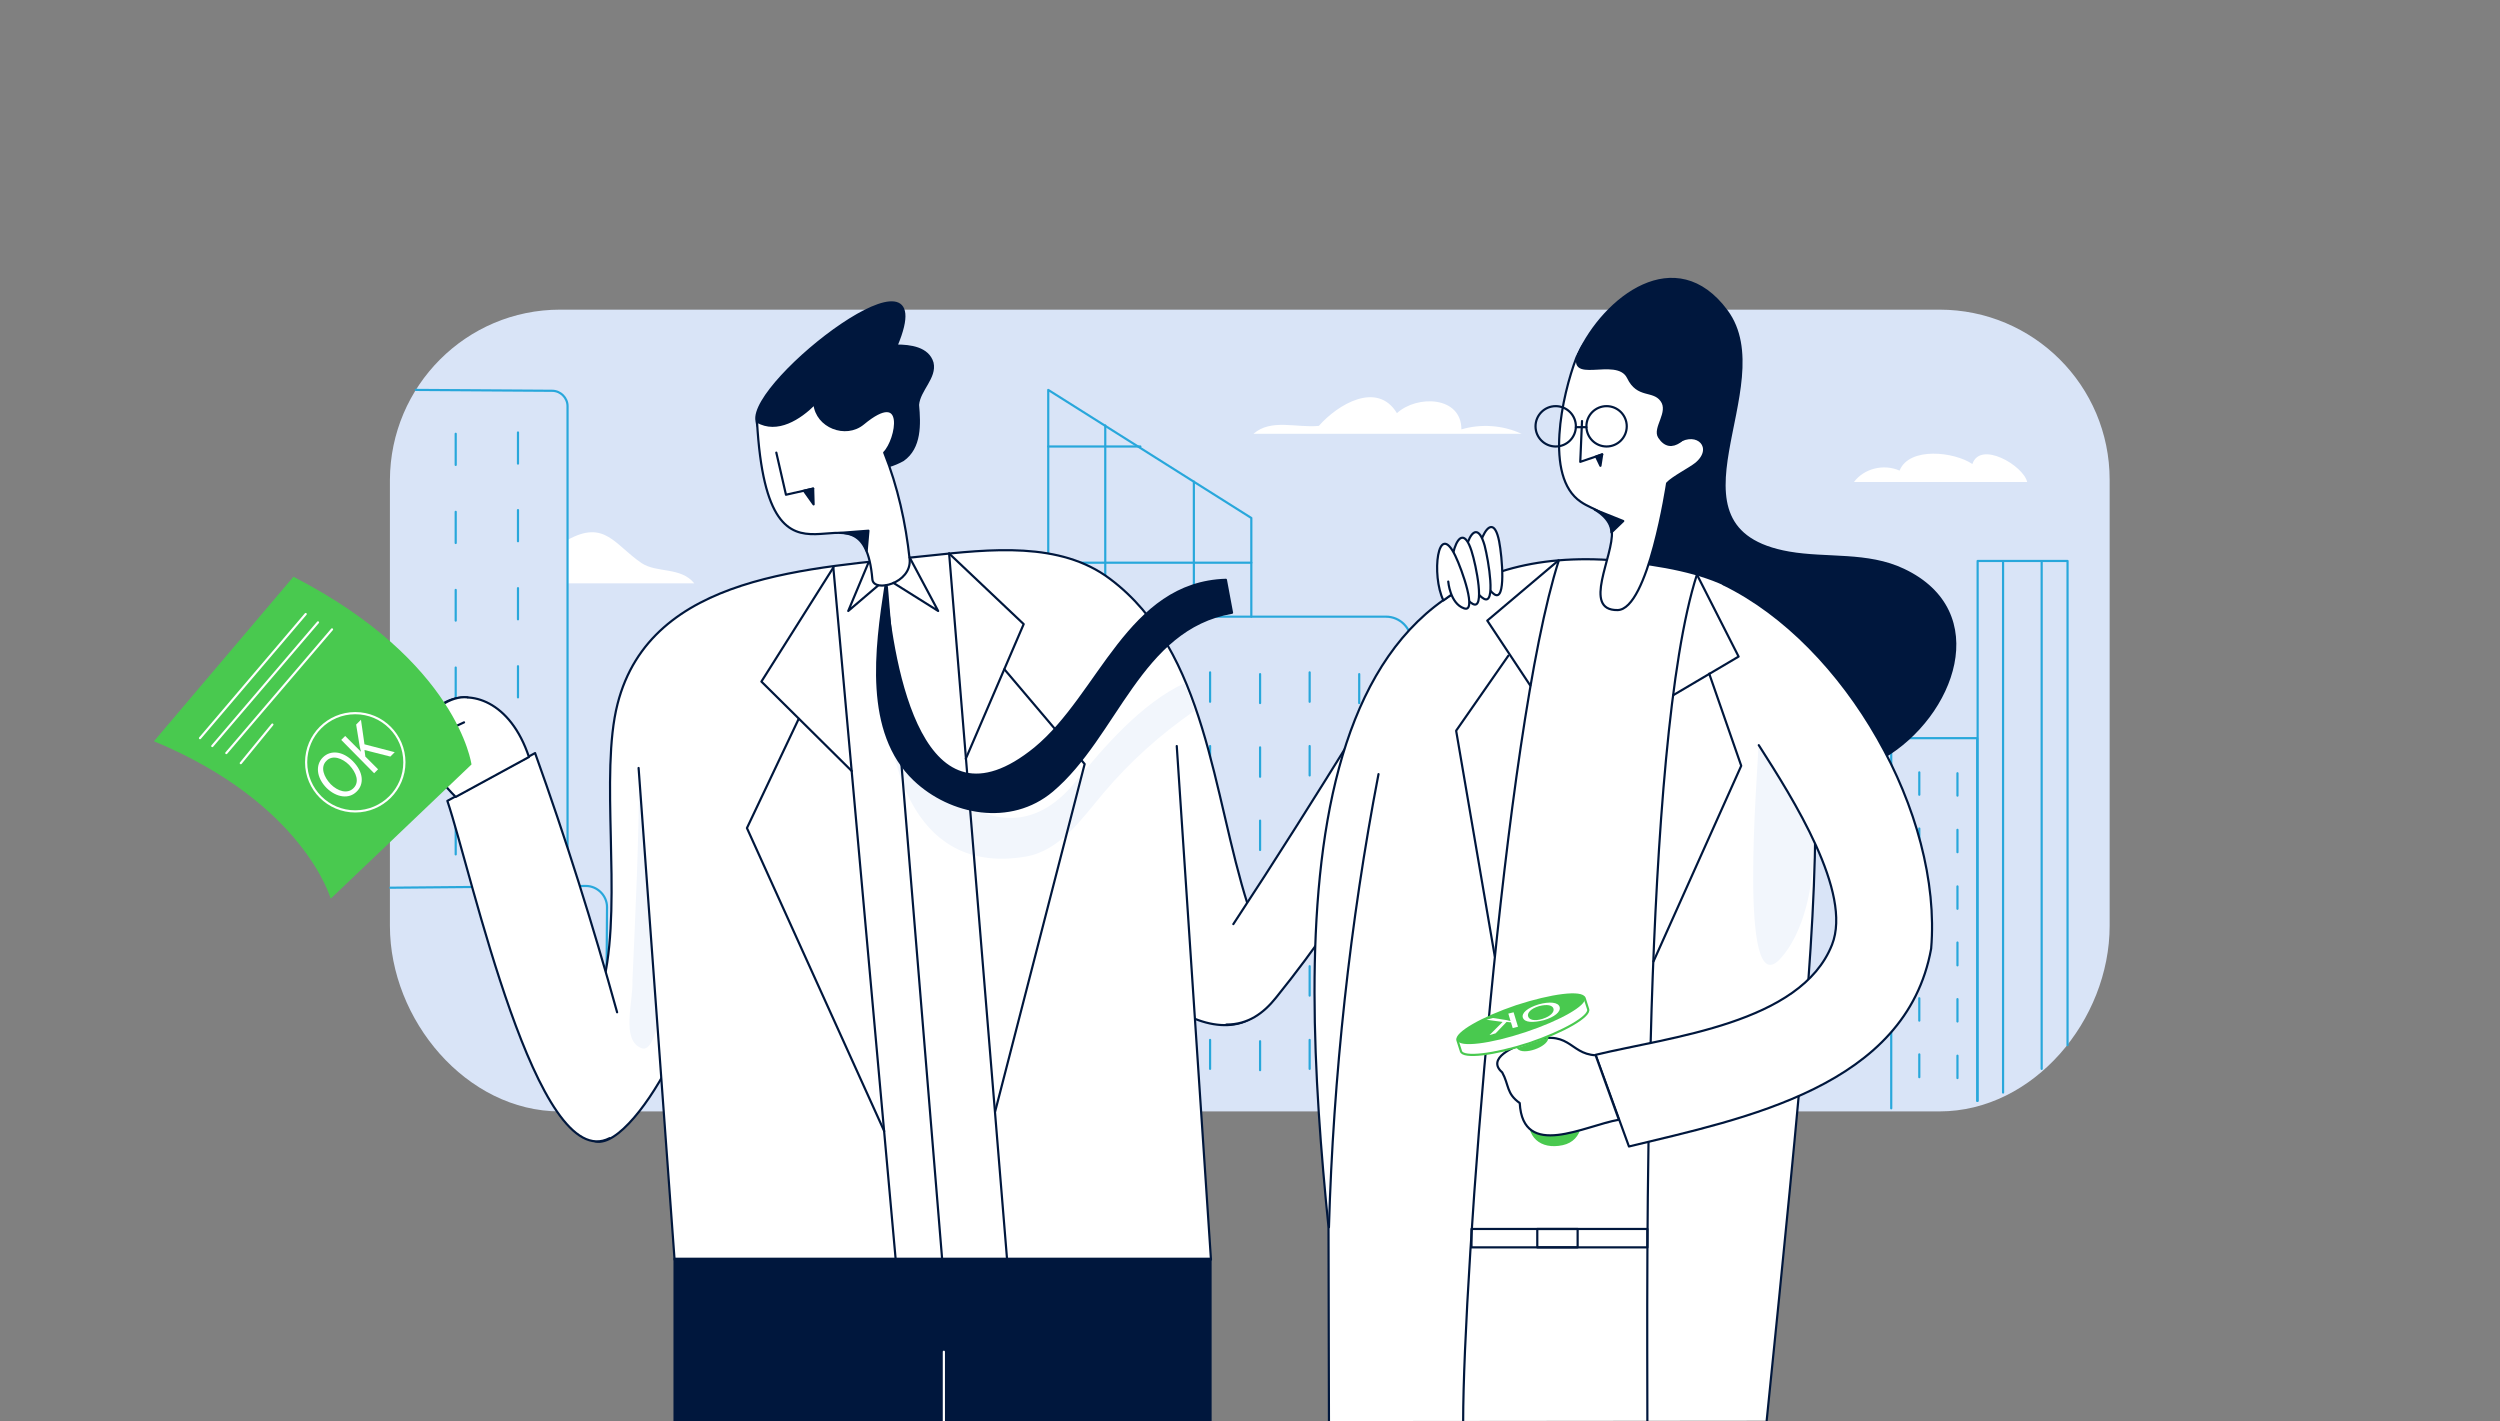 <svg width="570" height="324" viewBox="0 0 570 324" fill="none" xmlns="http://www.w3.org/2000/svg">
<rect x="0" y="0" width="570" height="324" fill="#808080" stroke="none"/>
<g clip-path="url(#clip0_6166_11627)">
<path d="M127.7 70.6H442.2C463.6 70.6 481 87.9 481 109.4V211.1C481 232.5 463.7 253.4 442.2 253.4H127.7C106.3 253.4 88.9 232.5 88.9 211.1V109.4C89 88 106.3 70.6 127.7 70.6Z" fill="#D9E4F7"/>
<path d="M471.4 238.3V127.9H450.9V251" stroke="#28A7DB" stroke-width="0.5" stroke-miterlimit="10" stroke-linecap="round" stroke-linejoin="round"/>
<path d="M431.2 252.7V171.1C431.2 169.6 432.4 168.3 434 168.3H450.8V251" stroke="#28A7DB" stroke-width="0.5" stroke-miterlimit="10" stroke-linecap="round" stroke-linejoin="round"/>
<path d="M465.5 128.2V243.7" stroke="#28A7DB" stroke-width="0.5" stroke-miterlimit="10" stroke-linecap="round" stroke-linejoin="round"/>
<path d="M456.7 128.2V249.1" stroke="#28A7DB" stroke-width="0.5" stroke-miterlimit="10" stroke-linecap="round" stroke-linejoin="round"/>
<path d="M446.3 176.3V181.4" stroke="#28A7DB" stroke-width="0.5" stroke-miterlimit="10" stroke-linecap="round" stroke-linejoin="round"/>
<path d="M437.6 176.1V181.2" stroke="#28A7DB" stroke-width="0.5" stroke-miterlimit="10" stroke-linecap="round" stroke-linejoin="round"/>
<path d="M446.3 189.2V194.3" stroke="#28A7DB" stroke-width="0.5" stroke-miterlimit="10" stroke-linecap="round" stroke-linejoin="round"/>
<path d="M437.6 188.9V194.1" stroke="#28A7DB" stroke-width="0.5" stroke-miterlimit="10" stroke-linecap="round" stroke-linejoin="round"/>
<path d="M446.3 202.1V207.2" stroke="#28A7DB" stroke-width="0.5" stroke-miterlimit="10" stroke-linecap="round" stroke-linejoin="round"/>
<path d="M437.6 201.8V206.9" stroke="#28A7DB" stroke-width="0.5" stroke-miterlimit="10" stroke-linecap="round" stroke-linejoin="round"/>
<path d="M446.3 214.9V220.1" stroke="#28A7DB" stroke-width="0.5" stroke-miterlimit="10" stroke-linecap="round" stroke-linejoin="round"/>
<path d="M437.6 214.7V219.8" stroke="#28A7DB" stroke-width="0.5" stroke-miterlimit="10" stroke-linecap="round" stroke-linejoin="round"/>
<path d="M446.3 227.8V232.9" stroke="#28A7DB" stroke-width="0.5" stroke-miterlimit="10" stroke-linecap="round" stroke-linejoin="round"/>
<path d="M437.6 227.6V232.7" stroke="#28A7DB" stroke-width="0.5" stroke-miterlimit="10" stroke-linecap="round" stroke-linejoin="round"/>
<path d="M446.3 240.7V245.8" stroke="#28A7DB" stroke-width="0.5" stroke-miterlimit="10" stroke-linecap="round" stroke-linejoin="round"/>
<path d="M437.6 240.4V245.6" stroke="#28A7DB" stroke-width="0.5" stroke-miterlimit="10" stroke-linecap="round" stroke-linejoin="round"/>
<path d="M264.1 253V146.4C264.1 143.2 266.7 140.6 269.9 140.6H316C319.2 140.6 321.8 143.2 321.8 146.4L321.4 253.2" stroke="#28A7DB" stroke-width="0.5" stroke-miterlimit="10" stroke-linecap="round" stroke-linejoin="round"/>
<path d="M239 252.8V88.9L285.3 118.1V140.6" stroke="#28A7DB" stroke-width="0.5" stroke-miterlimit="10" stroke-linecap="round" stroke-linejoin="round"/>
<path d="M309.9 153.7V160.3" stroke="#28A7DB" stroke-width="0.5" stroke-miterlimit="10" stroke-linecap="round" stroke-linejoin="round"/>
<path d="M298.6 153.3V160" stroke="#28A7DB" stroke-width="0.5" stroke-miterlimit="10" stroke-linecap="round" stroke-linejoin="round"/>
<path d="M309.9 170.4V177.1" stroke="#28A7DB" stroke-width="0.5" stroke-miterlimit="10" stroke-linecap="round" stroke-linejoin="round"/>
<path d="M298.6 170.1V176.8" stroke="#28A7DB" stroke-width="0.5" stroke-miterlimit="10" stroke-linecap="round" stroke-linejoin="round"/>
<path d="M309.9 187.1V193.8" stroke="#28A7DB" stroke-width="0.5" stroke-miterlimit="10" stroke-linecap="round" stroke-linejoin="round"/>
<path d="M298.6 186.8V193.5" stroke="#28A7DB" stroke-width="0.5" stroke-miterlimit="10" stroke-linecap="round" stroke-linejoin="round"/>
<path d="M309.9 203.9V210.6" stroke="#28A7DB" stroke-width="0.5" stroke-miterlimit="10" stroke-linecap="round" stroke-linejoin="round"/>
<path d="M298.6 203.6V210.2" stroke="#28A7DB" stroke-width="0.5" stroke-miterlimit="10" stroke-linecap="round" stroke-linejoin="round"/>
<path d="M309.9 220.6V227.3" stroke="#28A7DB" stroke-width="0.5" stroke-miterlimit="10" stroke-linecap="round" stroke-linejoin="round"/>
<path d="M298.6 220.3V227" stroke="#28A7DB" stroke-width="0.5" stroke-miterlimit="10" stroke-linecap="round" stroke-linejoin="round"/>
<path d="M309.9 237.4V244" stroke="#28A7DB" stroke-width="0.5" stroke-miterlimit="10" stroke-linecap="round" stroke-linejoin="round"/>
<path d="M298.6 237.1V243.7" stroke="#28A7DB" stroke-width="0.5" stroke-miterlimit="10" stroke-linecap="round" stroke-linejoin="round"/>
<path d="M287.3 153.7V160.3" stroke="#28A7DB" stroke-width="0.5" stroke-miterlimit="10" stroke-linecap="round" stroke-linejoin="round"/>
<path d="M275.9 153.3V160" stroke="#28A7DB" stroke-width="0.5" stroke-miterlimit="10" stroke-linecap="round" stroke-linejoin="round"/>
<path d="M287.3 170.4V177.1" stroke="#28A7DB" stroke-width="0.5" stroke-miterlimit="10" stroke-linecap="round" stroke-linejoin="round"/>
<path d="M275.9 170.1V176.8" stroke="#28A7DB" stroke-width="0.5" stroke-miterlimit="10" stroke-linecap="round" stroke-linejoin="round"/>
<path d="M287.3 187.1V193.8" stroke="#28A7DB" stroke-width="0.5" stroke-miterlimit="10" stroke-linecap="round" stroke-linejoin="round"/>
<path d="M275.9 186.8V193.5" stroke="#28A7DB" stroke-width="0.5" stroke-miterlimit="10" stroke-linecap="round" stroke-linejoin="round"/>
<path d="M287.3 203.9V210.6" stroke="#28A7DB" stroke-width="0.5" stroke-miterlimit="10" stroke-linecap="round" stroke-linejoin="round"/>
<path d="M275.9 203.6V210.2" stroke="#28A7DB" stroke-width="0.5" stroke-miterlimit="10" stroke-linecap="round" stroke-linejoin="round"/>
<path d="M129.4 123.1V133H158.3C155.2 129.2 149.8 130.7 146.3 128.4C140.1 124.2 137.9 118.4 129.4 123.1Z" fill="white"/>
<path d="M287.3 220.6V227.3" stroke="#28A7DB" stroke-width="0.5" stroke-miterlimit="10" stroke-linecap="round" stroke-linejoin="round"/>
<path d="M275.9 220.3V227" stroke="#28A7DB" stroke-width="0.5" stroke-miterlimit="10" stroke-linecap="round" stroke-linejoin="round"/>
<path d="M287.3 237.4V244" stroke="#28A7DB" stroke-width="0.5" stroke-miterlimit="10" stroke-linecap="round" stroke-linejoin="round"/>
<path d="M275.9 237.1V243.7" stroke="#28A7DB" stroke-width="0.5" stroke-miterlimit="10" stroke-linecap="round" stroke-linejoin="round"/>
<path d="M89 202.4L133.6 202C136.2 202 138.4 204.2 138.4 206.8L138.1 253.4" stroke="#28A7DB" stroke-width="0.5" stroke-miterlimit="10" stroke-linecap="round" stroke-linejoin="round"/>
<path d="M129.4 202.2V92.6C129.4 90.7 127.8 89.1 125.9 89.1L94.8 88.9" stroke="#28A7DB" stroke-width="0.5" stroke-miterlimit="10" stroke-linecap="round" stroke-linejoin="round"/>
<path d="M118.1 98.6V105.7" stroke="#28A7DB" stroke-width="0.5" stroke-miterlimit="10" stroke-linecap="round" stroke-linejoin="round"/>
<path d="M118.1 116.3V123.4" stroke="#28A7DB" stroke-width="0.5" stroke-miterlimit="10" stroke-linecap="round" stroke-linejoin="round"/>
<path d="M118.1 134.1V141.2" stroke="#28A7DB" stroke-width="0.5" stroke-miterlimit="10" stroke-linecap="round" stroke-linejoin="round"/>
<path d="M118.1 151.9V159" stroke="#28A7DB" stroke-width="0.5" stroke-miterlimit="10" stroke-linecap="round" stroke-linejoin="round"/>
<path d="M118.1 169.7V176.7" stroke="#28A7DB" stroke-width="0.5" stroke-miterlimit="10" stroke-linecap="round" stroke-linejoin="round"/>
<path d="M118.1 187.4V194.5" stroke="#28A7DB" stroke-width="0.5" stroke-miterlimit="10" stroke-linecap="round" stroke-linejoin="round"/>
<path d="M103.9 98.9V106" stroke="#28A7DB" stroke-width="0.5" stroke-miterlimit="10" stroke-linecap="round" stroke-linejoin="round"/>
<path d="M103.9 116.7V123.8" stroke="#28A7DB" stroke-width="0.5" stroke-miterlimit="10" stroke-linecap="round" stroke-linejoin="round"/>
<path d="M103.9 134.5V141.5" stroke="#28A7DB" stroke-width="0.5" stroke-miterlimit="10" stroke-linecap="round" stroke-linejoin="round"/>
<path d="M103.9 152.2V159.3" stroke="#28A7DB" stroke-width="0.5" stroke-miterlimit="10" stroke-linecap="round" stroke-linejoin="round"/>
<path d="M103.9 170V177.1" stroke="#28A7DB" stroke-width="0.5" stroke-miterlimit="10" stroke-linecap="round" stroke-linejoin="round"/>
<path d="M103.9 187.8V194.8" stroke="#28A7DB" stroke-width="0.5" stroke-miterlimit="10" stroke-linecap="round" stroke-linejoin="round"/>
<path d="M272.2 109.8V140.6" stroke="#28A7DB" stroke-width="0.5" stroke-miterlimit="10" stroke-linecap="round" stroke-linejoin="round"/>
<path d="M239.4 154.8H264.1" stroke="#28A7DB" stroke-width="0.5" stroke-miterlimit="10" stroke-linecap="round" stroke-linejoin="round"/>
<path d="M239.4 181.3H264.1" stroke="#28A7DB" stroke-width="0.5" stroke-miterlimit="10" stroke-linecap="round" stroke-linejoin="round"/>
<path d="M239.4 207.8H264.1" stroke="#28A7DB" stroke-width="0.5" stroke-miterlimit="10" stroke-linecap="round" stroke-linejoin="round"/>
<path d="M239.4 234.3H264.1" stroke="#28A7DB" stroke-width="0.5" stroke-miterlimit="10" stroke-linecap="round" stroke-linejoin="round"/>
<path d="M239.4 128.3H285.3" stroke="#28A7DB" stroke-width="0.5" stroke-miterlimit="10" stroke-linecap="round" stroke-linejoin="round"/>
<path d="M239 101.8H260" stroke="#28A7DB" stroke-width="0.5" stroke-miterlimit="10" stroke-linecap="round" stroke-linejoin="round"/>
<path d="M252 97V253.3" stroke="#28A7DB" stroke-width="0.5" stroke-miterlimit="10" stroke-linecap="round" stroke-linejoin="round"/>
<path d="M285.8 98.9H346.9C342.6 96.9 337.6 96.6 333.2 97.9C333.2 90.3 323.1 90 318.5 94.2C314 86.8 305 92.2 300.7 97.1C295.6 97.6 289.8 95.4 285.8 98.9Z" fill="white"/>
<path d="M462.2 109.9H422.7C425 106.8 429.5 105.7 433.1 107.3C435.3 101.8 445.6 103 449.7 105.8C451.5 100.4 461.3 106.1 462.2 109.9Z" fill="white"/>
<path d="M172.5 96C170.6 86.9 215.6 52.2 204.4 78.8C207.5 78.8 211.6 79.3 212.6 82.7C213.4 86.1 209.6 88.9 209.3 92.3C209.7 96.7 209.9 102.1 205.9 104.9C197.5 109.6 187.1 105.5 179.8 100.5C177.1 99.6 172.8 99.9 172.5 96Z" fill="#00173D" stroke="#00173D" stroke-width="0.5" stroke-miterlimit="10" stroke-linecap="round" stroke-linejoin="round"/>
<path d="M157.4 227.3C158.4 238 134 278.2 131.5 251.1C132.4 238.3 139 236.9 137.8 223C141.8 204.5 136.7 176.5 140.8 160.5C148.4 130.7 185.1 129.6 211.7 126.7C225.8 125.2 241.7 123.4 253.1 132C275.1 148.5 276.5 181.2 284.5 206.3C302.3 241 267.7 241 256.5 216.3L157.4 227.3Z" fill="white" stroke="#00173D" stroke-width="0.5" stroke-miterlimit="10" stroke-linecap="round" stroke-linejoin="round"/>
<path d="M145.7 175.7C145.7 191.6 144.9 207.6 144.2 223.5C144.4 228.4 141.5 237.2 146.3 239C153.7 241.7 153.6 179.5 145.7 175.7Z" fill="#F2F6FC"/>
<path d="M145.6 175.1L153.8 287.2H276.1L268.3 170.1" fill="white"/>
<path d="M145.6 175.1L153.8 287.2H276.1L268.3 170.1" stroke="#00173D" stroke-width="0.5" stroke-miterlimit="10" stroke-linecap="round" stroke-linejoin="round"/>
<path d="M140.7 230.8C135.2 210.9 129 191.2 122 171.7L102 182.6C107.6 199.2 122.4 268.1 139 259.5" fill="white"/>
<path d="M140.7 230.8C135.2 210.9 129 191.2 122 171.7L102 182.6C107.6 199.2 122.4 268.1 139 259.5" stroke="#00173D" stroke-width="0.5" stroke-miterlimit="10" stroke-linecap="round" stroke-linejoin="round"/>
<path d="M201.8 155.3C202.2 175.8 209.2 199.5 233.9 195.3C241.8 193.9 246.7 186.6 251.6 180.8C257.6 173.7 264.6 167.4 272.3 162.1C271.8 159.8 270 155.8 270 155.8C260.2 160.4 251.7 170.3 245 178.5C226.8 200.6 203.6 171.6 201.8 155.3Z" fill="#F2F6FC"/>
<path d="M281.2 210.7C300.3 181.7 320.5 148.1 320.5 148.1L335.6 152.2C324.1 178.8 309.1 205 290.9 227.5C288.1 231 284.6 233.6 279.6 233.6" fill="white"/>
<path d="M281.2 210.7C300.3 181.7 320.5 148.1 320.5 148.1L335.6 152.2C324.1 178.8 309.1 205 290.9 227.5C288.1 231 284.6 233.6 279.6 233.6" stroke="#00173D" stroke-width="0.5" stroke-miterlimit="10" stroke-linecap="round" stroke-linejoin="round"/>
<path d="M190 129.4L204.2 287" stroke="#00173D" stroke-width="0.5" stroke-miterlimit="10" stroke-linecap="round" stroke-linejoin="round"/>
<path d="M216.4 126.2L229.6 287" stroke="#00173D" stroke-width="0.5" stroke-miterlimit="10" stroke-linecap="round" stroke-linejoin="round"/>
<path d="M202.2 133.8L214.8 287" stroke="#00173D" stroke-width="0.5" stroke-miterlimit="10" stroke-linecap="round" stroke-linejoin="round"/>
<path d="M190 129.4L173.6 155.4L194.2 175.8" stroke="#00173D" stroke-width="0.5" stroke-miterlimit="10" stroke-linecap="round" stroke-linejoin="round"/>
<path d="M182.1 163.9L170.3 188.8L201.6 257.9" stroke="#00173D" stroke-width="0.5" stroke-miterlimit="10" stroke-linecap="round" stroke-linejoin="round"/>
<path d="M216.4 126.2L233.4 142.3L220.2 173" stroke="#00173D" stroke-width="0.5" stroke-miterlimit="10" stroke-linecap="round" stroke-linejoin="round"/>
<path d="M229 152.6L247.3 174.2L226.9 253.4" stroke="#00173D" stroke-width="0.5" stroke-miterlimit="10" stroke-linecap="round" stroke-linejoin="round"/>
<path d="M198.9 132.1C196.7 105.9 175.2 142.8 172.6 96.1C177.2 98.8 182.4 95.4 185.7 92.1C186.2 97.3 192.8 99.9 196.8 96.6C206.8 88.3 204.5 100.3 201.6 103.2C204.7 111 206.5 119.2 207.4 127.5C207.9 133 199.2 135.2 198.9 132.1Z" fill="white" stroke="#00173D" stroke-width="0.5" stroke-miterlimit="10" stroke-linecap="round" stroke-linejoin="round"/>
<path d="M177 103.2L179.2 112.8L185.4 111.4" stroke="#00173D" stroke-width="0.5" stroke-miterlimit="10" stroke-linecap="round" stroke-linejoin="round"/>
<path d="M183.3 111.9L185.4 111.4L185.5 115L183.3 111.9Z" fill="#00173D" stroke="#00173D" stroke-width="0.5" stroke-miterlimit="10" stroke-linecap="round" stroke-linejoin="round"/>
<path d="M191.5 121.5L198 121L197.6 125.6C196.3 121 191.5 121.5 191.5 121.5Z" fill="#00173D" stroke="#00173D" stroke-width="0.5" stroke-miterlimit="10" stroke-linecap="round" stroke-linejoin="round"/>
<path d="M198 128.3L193.4 139.3L200.2 133.5" stroke="#00173D" stroke-width="0.5" stroke-miterlimit="10" stroke-linecap="round" stroke-linejoin="round"/>
<path d="M203.7 132.9L213.9 139.3L207.4 127.1" stroke="#00173D" stroke-width="0.5" stroke-miterlimit="10" stroke-linecap="round" stroke-linejoin="round"/>
<path d="M201.9 133.5C199.7 147.9 197.1 167 208.5 177.8C216.7 185.6 230.4 188.3 239.9 180.3C254.6 167.9 259.9 143.3 280.9 139.7C280.4 137.2 280 134.7 279.5 132.2C257.2 132.9 250.8 158.4 236 170.6C210.2 191.6 203.6 152.5 201.9 133.5Z" fill="#00173D" stroke="#00173D" stroke-width="0.5" stroke-miterlimit="10" stroke-linecap="round" stroke-linejoin="round"/>
<path d="M276 287H153.8V324H276V287Z" fill="#00173D" stroke="#00173D" stroke-width="0.5" stroke-miterlimit="10" stroke-linecap="round" stroke-linejoin="round"/>
<path d="M120.6 172.6C112.1 147 83.8 161.9 103.9 181.7L120.6 172.6Z" fill="white" stroke="#00173D" stroke-width="0.5" stroke-miterlimit="10" stroke-linecap="round" stroke-linejoin="round"/>
<path d="M106.6 159C98.8 158.1 89.2 172.8 105.8 164.7Z" fill="white"/>
<path d="M106.6 159C98.8 158.1 89.2 172.8 105.8 164.7" stroke="#00173D" stroke-width="0.5" stroke-miterlimit="10" stroke-linecap="round" stroke-linejoin="round"/>
<path d="M107.5 174.3L75.4 204.9C75.4 204.9 69.3 183.2 35.1 169L66.9 131.5C104.4 150.8 107.5 174.3 107.5 174.3Z" fill="#49C94F"/>
<path d="M45.6 168.3L69.7 140" stroke="white" stroke-width="0.5" stroke-miterlimit="10" stroke-linecap="round" stroke-linejoin="round"/>
<path d="M48.4 170.1L72.5 141.9" stroke="white" stroke-width="0.5" stroke-miterlimit="10" stroke-linecap="round" stroke-linejoin="round"/>
<path d="M51.6 171.7L75.7 143.5" stroke="white" stroke-width="0.5" stroke-miterlimit="10" stroke-linecap="round" stroke-linejoin="round"/>
<path d="M54.9 174L62.1 165.2" stroke="white" stroke-width="0.5" stroke-miterlimit="10" stroke-linecap="round" stroke-linejoin="round"/>
<path d="M81 185C87.186 185 92.2 179.985 92.2 173.8C92.2 167.614 87.186 162.6 81 162.6C74.815 162.6 69.8 167.614 69.8 173.8C69.8 179.985 74.815 185 81 185Z" stroke="white" stroke-width="0.5" stroke-miterlimit="10" stroke-linecap="round" stroke-linejoin="round"/>
<path d="M80.4 173.5C83 176.1 83 178.9 81.3 180.5C79.6 182.2 76.8 181.9 74.5 179.7C72.1 177.3 71.9 174.4 73.6 172.7C75.4 170.9 78.2 171.3 80.4 173.5ZM75.4 178.8C77 180.4 79.2 181.1 80.6 179.7C82 178.3 81.3 176.2 79.6 174.4C78.1 172.9 75.8 172 74.4 173.5C73 174.9 73.8 177.1 75.4 178.8Z" fill="white"/>
<path d="M77.8 168.7L78.7 167.8L82.3 171.4C82.2 170.9 82.1 170.5 82 170.1L81.2 165.2L82.3 164.1L83.1 169.7L90 171.5L89 172.5L83.1 171L83.3 172.5L86.2 175.4L85.3 176.3L77.8 168.7Z" fill="white"/>
<path d="M359.8 80.8C365.8 67.8 382.1 55.2 393.7 70.9C406.3 88 377.1 120.6 407.9 126C416.5 127.5 425.8 126 434 129.9C454.3 139.5 445.5 163.2 429.4 172.7C405.9 186.7 363.8 176.2 368.5 143.9C373.3 110.5 378.1 110.9 359.8 80.8Z" fill="#00173D" stroke="#00173D" stroke-width="0.5" stroke-miterlimit="10" stroke-linecap="round" stroke-linejoin="round"/>
<path d="M303 324L302.9 279.8C296.1 212.4 292.9 118.5 372.5 128.2C413.5 133.2 419.3 150.2 410.1 249.9C407.9 274.3 402.8 323.9 402.8 323.9" fill="white"/>
<path d="M303 324L302.9 279.8C296.1 212.4 292.9 118.5 372.5 128.2C413.5 133.2 419.3 150.2 410.1 249.9C407.9 274.3 402.8 323.9 402.8 323.9" stroke="#00173D" stroke-width="0.5" stroke-miterlimit="10" stroke-linecap="round" stroke-linejoin="round"/>
<path d="M338.8 128.7C338.8 128.7 337.9 133.6 340.7 135.5C343.4 137.3 342.5 127 341.8 123.4C340 114.4 335.4 126.4 336.6 132.6C337.3 132.3 338 132.1 338.7 131.8" fill="white"/>
<path d="M338.8 128.7C338.8 128.7 337.9 133.6 340.7 135.5C343.4 137.3 342.5 127 341.8 123.4C340 114.4 335.4 126.4 336.6 132.6C337.3 132.3 338 132.1 338.7 131.8" stroke="#00173D" stroke-width="0.5" stroke-miterlimit="10" stroke-linecap="round" stroke-linejoin="round"/>
<path d="M335.8 129.8C335.8 129.8 335.3 134.8 338.3 136.5C341.1 138.1 339.4 127.9 338.5 124.4C336 115.6 332.3 127.9 334 134C334.7 133.7 335.3 133.4 336 133" fill="white"/>
<path d="M335.8 129.8C335.8 129.8 335.3 134.8 338.3 136.5C341.1 138.1 339.4 127.9 338.5 124.4C336 115.6 332.3 127.9 334 134C334.7 133.7 335.3 133.4 336 133" stroke="#00173D" stroke-width="0.5" stroke-miterlimit="10" stroke-linecap="round" stroke-linejoin="round"/>
<path d="M333.1 131.1C333.1 131.1 332.8 136.1 335.8 137.7C338.6 139.2 336.6 129 335.5 125.6C332.7 116.9 329.4 129.3 331.4 135.3C332.1 135 332.7 134.6 333.4 134.3" fill="white"/>
<path d="M333.1 131.1C333.1 131.1 332.8 136.1 335.8 137.7C338.6 139.2 336.6 129 335.5 125.6C332.7 116.9 329.4 129.3 331.4 135.3C332.1 135 332.7 134.6 333.4 134.3" stroke="#00173D" stroke-width="0.5" stroke-miterlimit="10" stroke-linecap="round" stroke-linejoin="round"/>
<path d="M303 279.8C304 245.4 307.8 210.3 314.3 176.5" stroke="#00173D" stroke-width="0.5" stroke-miterlimit="10" stroke-linecap="round" stroke-linejoin="round"/>
<path d="M375.6 280.2H335.5V284.4H375.6V280.2Z" stroke="#00173D" stroke-width="0.5" stroke-miterlimit="10" stroke-linecap="round" stroke-linejoin="round"/>
<path d="M359.7 280.2H350.5V284.4H359.7V280.2Z" stroke="#00173D" stroke-width="0.5" stroke-miterlimit="10" stroke-linecap="round" stroke-linejoin="round"/>
<path d="M400.9 170.4C400.8 175.9 396.2 229.2 405.9 218.6C416.2 207.5 417.1 174.5 400.9 170.4Z" fill="#F2F6FC"/>
<path d="M333.6 324C333.6 291.6 342.9 166.8 355.4 127.8" stroke="#00173D" stroke-width="0.5" stroke-miterlimit="10" stroke-linecap="round" stroke-linejoin="round"/>
<path d="M375.6 324.2C375.6 291.8 374.4 169.9 386.9 131" stroke="#00173D" stroke-width="0.5" stroke-miterlimit="10" stroke-linecap="round" stroke-linejoin="round"/>
<path d="M392.9 133.2C420.9 146.8 442.9 185.6 440.3 216.3C434.6 247.8 397.8 255 371.4 261.4L363.8 240.5C380.7 236.4 410.6 233.4 417.7 215.4C422.4 203.5 408.8 182.1 401 169.9" fill="white"/>
<path d="M392.9 133.2C420.9 146.8 442.9 185.6 440.3 216.3C434.6 247.8 397.8 255 371.4 261.4L363.8 240.5C380.7 236.4 410.6 233.4 417.7 215.4C422.4 203.5 408.8 182.1 401 169.9" stroke="#00173D" stroke-width="0.5" stroke-miterlimit="10" stroke-linecap="round" stroke-linejoin="round"/>
<path d="M355.3 127.8L339.1 141.5L348.9 156.3" stroke="#00173D" stroke-width="0.5" stroke-miterlimit="10" stroke-linecap="round" stroke-linejoin="round"/>
<path d="M343.9 149.5L332 166.6L340.8 218" stroke="#00173D" stroke-width="0.5" stroke-miterlimit="10" stroke-linecap="round" stroke-linejoin="round"/>
<path d="M386.9 131L396.4 149.7L381.5 158.5" stroke="#00173D" stroke-width="0.5" stroke-miterlimit="10" stroke-linecap="round" stroke-linejoin="round"/>
<path d="M389.7 153.6L397 174.6L377 219.2" stroke="#00173D" stroke-width="0.5" stroke-miterlimit="10" stroke-linecap="round" stroke-linejoin="round"/>
<path d="M359.4 81.6C356.2 90 352 108.7 360.4 114.4C363.4 116.5 367 116.5 367.5 121.1C368 126.7 360.6 139.2 368.8 139.1C375.8 139 380.1 110.2 380.1 110.2C381.4 108.8 385.2 106.9 386.7 105.7C391 102.1 387 98 382.6 100.8C386.2 91.7 387.4 74.9 373 76.5C368 77.2 361.1 77.2 359.4 81.6Z" fill="white" stroke="#00173D" stroke-width="0.5" stroke-miterlimit="10" stroke-linecap="round" stroke-linejoin="round"/>
<path d="M360.7 96L360.3 105.3L365.3 103.6" stroke="#00173D" stroke-width="0.5" stroke-miterlimit="10" stroke-linecap="round" stroke-linejoin="round"/>
<path d="M363.9 104.1L365.3 103.6L364.9 106.2L363.9 104.1Z" fill="#00173D" stroke="#00173D" stroke-width="0.5" stroke-miterlimit="10" stroke-linecap="round" stroke-linejoin="round"/>
<path d="M363.6 116.2L370.1 118.8L367.4 121.4C367.4 118.2 363.6 116.2 363.6 116.2Z" fill="#00173D" stroke="#00173D" stroke-width="0.5" stroke-miterlimit="10" stroke-linecap="round" stroke-linejoin="round"/>
<path d="M346.1 238C349 244.5 349.4 248.8 348.6 253.9C347.8 259.2 351.2 262.2 356.3 261.1C361 260.1 361.8 254.6 358.7 250.9C356 247.7 354 244 352 236.2C352 236.3 352 236.3 352 236.4" fill="#49C94F"/>
<path d="M363.8 240.6C357.6 240.3 358 234.1 347.8 237.8C345.2 238.6 338.8 241.3 342.5 244.5C344.1 247.4 343.4 249.3 346.5 251.5C347.2 264.5 361.4 256.6 369.1 255.3L363.8 240.6Z" fill="white" stroke="#00173D" stroke-width="0.5" stroke-miterlimit="10" stroke-linecap="round" stroke-linejoin="round"/>
<path d="M345.8 229.4C337.8 232.1 331.8 235.6 332.3 237.2L333.1 239.7C333.6 241.3 340.6 240.5 348.6 237.9C356.6 235.2 362.6 231.7 362.1 230.1L361.3 227.6C360.7 225.9 353.8 226.8 345.8 229.4Z" fill="white" stroke="#49C94F" stroke-width="0.5" stroke-miterlimit="10" stroke-linecap="round" stroke-linejoin="round"/>
<path d="M347.8 235.337C355.818 232.667 361.878 229.185 361.337 227.561C360.796 225.936 353.858 226.784 345.841 229.454C337.824 232.125 331.763 235.606 332.304 237.23C332.845 238.855 339.783 238.007 347.8 235.337Z" fill="#49C94F"/>
<path d="M347.2 232C347.6 233.2 349.6 233.2 352 232.6C354.4 231.9 355.9 230.7 355.6 229.6C355.3 228.5 353.3 228.3 350.8 229C348.2 229.8 346.9 231 347.2 232ZM354.2 230C354.4 230.7 353.6 231.7 351.7 232.3C349.8 232.9 348.6 232.5 348.4 231.7C348.2 231 348.9 230 350.9 229.4C352.8 228.9 354 229.2 354.2 230Z" fill="white"/>
<path d="M345.1 230.8L343.9 231.1L344.4 232.8C344.1 232.7 343.8 232.7 343.6 232.6L340.4 232.1L338.9 232.5L342.6 233L339.6 236L341 235.6L343.5 233L344.5 233.1L344.9 234.4L346.1 234.1L345.1 230.8Z" fill="white"/>
<path d="M346.1 238.9C347.3 240.4 352.7 238.5 352.8 236.6Z" fill="#49C94F"/>
<path d="M346.1 238.9C347.3 240.4 352.7 238.5 352.8 236.6" stroke="#49C94F" stroke-width="0.5" stroke-miterlimit="10" stroke-linecap="round" stroke-linejoin="round"/>
<path d="M330.2 132.6C330.2 132.6 330.6 137.6 333.8 138.7C336.8 139.8 333.4 130 331.8 126.7C327.8 118.4 326.3 131.2 329.1 136.9C329.7 136.5 330.3 136 330.9 135.6" fill="white"/>
<path d="M330.2 132.6C330.2 132.6 330.6 137.6 333.8 138.7C336.8 139.8 333.4 130 331.8 126.7C327.8 118.4 326.3 131.2 329.1 136.9C329.7 136.5 330.3 136 330.9 135.6" stroke="#00173D" stroke-width="0.5" stroke-miterlimit="10" stroke-linecap="round" stroke-linejoin="round"/>
<path d="M215.2 308.2V324.2" stroke="white" stroke-width="0.5" stroke-miterlimit="10" stroke-linecap="round" stroke-linejoin="round"/>
<path d="M354.7 101.8C357.241 101.8 359.3 99.74 359.3 97.2C359.3 94.659 357.241 92.6 354.7 92.6C352.16 92.6 350.1 94.659 350.1 97.2C350.1 99.74 352.16 101.8 354.7 101.8Z" stroke="#00173D" stroke-width="0.5" stroke-miterlimit="10" stroke-linecap="round" stroke-linejoin="round"/>
<path d="M366.3 101.8C368.841 101.8 370.9 99.74 370.9 97.2C370.9 94.659 368.841 92.6 366.3 92.6C363.76 92.6 361.7 94.659 361.7 97.2C361.7 99.74 363.76 101.8 366.3 101.8Z" stroke="#00173D" stroke-width="0.5" stroke-miterlimit="10" stroke-linecap="round" stroke-linejoin="round"/>
<path d="M360.3 79.8C356.5 88.1 368.6 80.8 371.2 86.1C373.4 90.7 376.9 88.7 378.8 91.3C380.8 94 376.9 97.6 378.3 99.7C383.7 107.9 393.6 84.9 391.8 77.5C388.6 69.3 377.9 70 371.1 72.9C367.9 74 362.1 75.8 360.3 79.8Z" fill="#00173D" stroke="#00173D" stroke-width="0.5" stroke-miterlimit="10" stroke-linecap="round" stroke-linejoin="round"/>
<path d="M359.3 97.4H361.7" stroke="#00173D" stroke-width="0.5" stroke-miterlimit="10" stroke-linecap="round" stroke-linejoin="round"/>
</g>
<defs>
<clipPath id="clip0_6166_11627">
<rect width="570" height="324" fill="white"/>
</clipPath>
</defs>
</svg>
